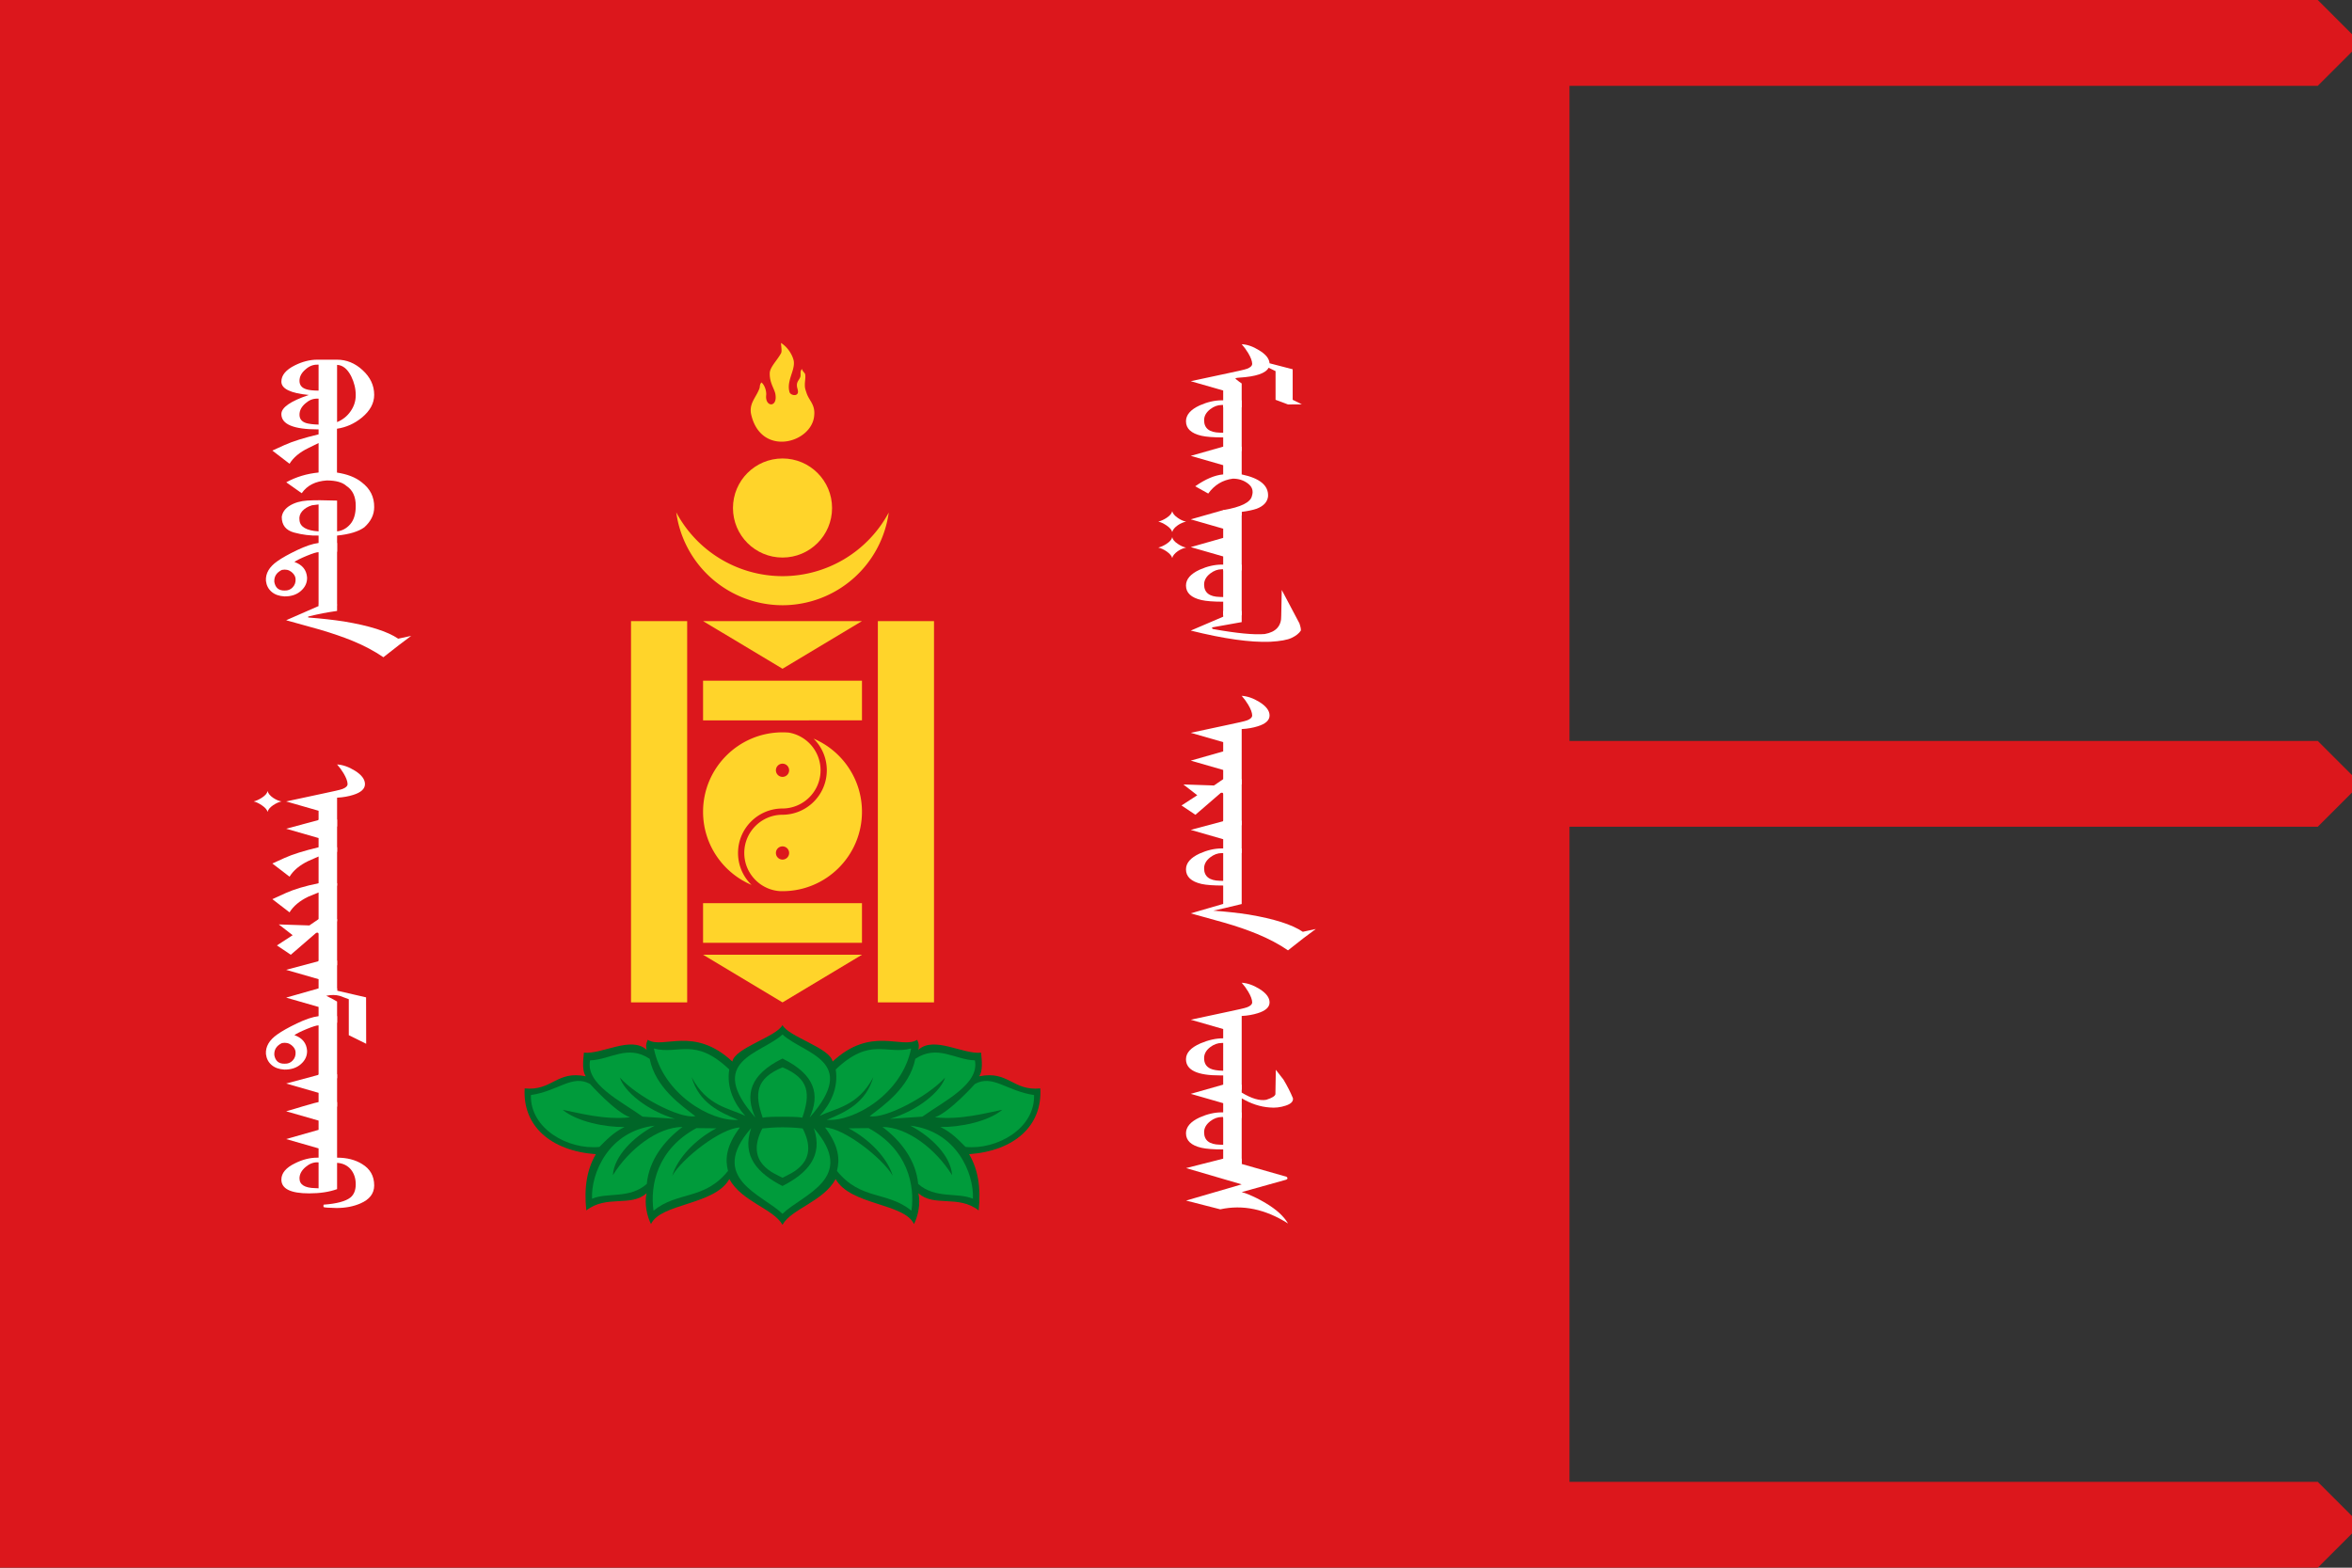 <svg xmlns="http://www.w3.org/2000/svg" width="900" height="600"><rect width="100%" height="100%" fill="#333333" stroke="none"/><path d="M0 0v600h886.898L900 586.91v-6.673l-13.102-13.09H600.572v-250.72h286.326L900 303.337v-6.674l-13.102-13.09H600.572V32.853h286.326L900 19.763V13.09L886.898 0H600.572z" fill="#dc171c"/><g fill="#ffd42a" transform="translate(175.214 83.695) scale(1.264)"><path d="M98.274 155.531c-13.275 0-24.053 10.779-24.053 24.053 0 9.952 6.053 18.493 14.677 22.148a13.434 13.434 0 0 1-4.09-9.67c0-7.414 6-13.435 13.407-13.467h.059c6.362-.032 11.517-5.206 11.517-11.576 0-5.73-4.174-10.491-9.642-11.414a24.196 24.196 0 0 0-1.875-.074zm9.405 1.905a13.431 13.431 0 0 1 4.002 9.583c0 7.413-6.001 13.434-13.407 13.466h-.06c-6.362.032-11.516 5.206-11.516 11.576 0 6.096 4.723 11.099 10.705 11.547.289.01.58.015.87.015 13.275 0 24.054-10.764 24.054-24.039 0-9.94-6.04-18.486-14.648-22.148zm-9.405 7.583a2 2 0 1 1 0 4 2 2 0 0 1 0-4zm0 25.042a2 2 0 0 1 2 2 2 2 0 0 1-2 2 2 2 0 0 1-2-2 2 2 0 0 1 2-2zM127.137 121.85h17v115.455h-17zM74.22 121.85h48.107L98.274 136.28M74.22 222.872h48.107l-24.053 14.432M52.41 121.85h17v115.455h-17z"/><circle r="15" cx="98.274" cy="87.607"/><path d="M66.108 88.93a32.5 32.5 0 0 0 32.165 28.115 32.5 32.5 0 0 0 32.158-28.067 36.5 36.5 0 0 1-32.158 19.262 36.5 36.5 0 0 1-32.165-19.31zM74.221 139.903h48.106v12H74.221zM74.221 207.251h48.106v12H74.221zM97.818 37.627c.022 1.002.303 2.221.067 3.006-1.123 2.145-3.392 4.255-3.475 6.08-.095 2.89 1.28 4.578 1.67 6.215.869 4.324-3.027 4.23-2.772.668.187-1.106-.318-3.107-1.404-4.009-.618.69-.418 1.233-.6 1.77-1.024 2.804-3.132 4.439-2.568 7.71 2.863 13.307 18.557 8.914 19.135.473.313-3.258-1.512-4.41-2.268-6.615-.331-.98-.579-1.547-.567-2.551-.027-1.154.287-2.286.094-3.26-.094-.476-.806-.827-.95-1.604-.637.664-.373 1.462-.467 2.218-.244.984-.973 1.378-1.075 2.457-.067 1.043.339 1.449.319 2.315-.106 1.398-2.209 1.024-2.551.047-.284-.957-.32-2.067 0-3.402.425-2.016 1.568-4.082 1.275-6.047-.307-1.588-1.619-4.061-3.863-5.471z"/></g><path d="M299.42 392.314c-2.296 4.495-18.281 8.765-19.175 13.975-14.77-13.752-26.396-4.613-32.38-8.32-.835 1.925-.65 2.251-.452 3.811-5.954-5.42-17.084 1.855-23.984 1.098-.346 3.417-.678 6.911.703 9.05-11.233-2.285-12.796 5.698-23.366 4.633-.828 14.266 9.815 23.883 27.24 25.18-3.31 5.613-4.618 12.647-3.648 21.518 7.744-6.077 17.101-1.166 23.055-6.587-.915 4.068.197 8.853 1.689 11.823 3.701-8.05 24.345-7.178 29.979-17.228 4.722 8.638 16.818 11.302 20.34 17.481 3.52-6.179 15.617-8.843 20.34-17.481 5.633 10.05 26.277 9.177 29.979 17.228 1.491-2.97 2.603-7.755 1.689-11.823 5.953 5.42 15.31.51 23.054 6.587.97-8.871-.338-15.905-3.648-21.518 17.425-1.297 28.069-10.914 27.24-25.18-10.57 1.065-12.133-6.918-23.366-4.634 1.38-2.138 1.05-5.632.703-9.049-6.9.757-18.03-6.518-23.983-1.098.198-1.56.382-1.886-.453-3.81-5.984 3.706-17.61-5.433-32.38 8.32-.894-5.211-16.879-9.48-19.175-13.976z" fill="#006628"/><path d="M319.787 409.314c13.233-12.58 19.372-5.525 28.847-8.013-3.472 17.288-21.7 28.057-32.25 27.3 7.305-3.005 14.968-6.548 17.795-16.361-5.892 11.286-14.65 11.883-20.542 14.869 4.26-4.678 7.265-10.848 6.15-17.795zM315.727 431.528c5.395 7.21 5.654 12.27 4.54 16.615 9.103 11.326 19.222 7.663 28.505 15.227 1.39-9.76-1.458-23.522-16.429-31.61l-7.6.084c7.93 4.18 14.844 11.345 16.862 18.152-3.769-6.614-18.586-18.244-25.878-18.468z" fill="#009b3b"/><path d="M332.765 427.2c5.996 1.111 22.464-7.658 28.882-14.78-1.633 5.265-10.317 12.598-21.112 15.793l12.414-.845c8.304-5.954 21.928-12.414 20.099-21.534-7.6-.197-14.399-6.222-22.802-.592-2.24 11.106-12.387 18.03-17.48 21.957zM357.762 427.621c5.677-1.973 15.286-12.751 15.286-12.751 6.81-3.772 12.156 2.698 22.638 4.24.358 12.848-14.213 21.038-26.216 19.852-2.542-2.531-5.233-5.481-9.596-7.625 7.185.14 18.223-2.02 23.677-6.599-5.83 1.13-15.869 3.992-25.789 2.883zM337.682 431.321c6.953 5.194 12.832 12.726 13.662 21.804 6.623 5.827 14.978 3.115 20.944 5.658.461-9.716-6.303-25.881-23.935-27.954 8.047 4.203 15.557 11.69 15.96 18.939-6.21-10.01-17.137-18.409-26.63-18.447zM299.42 395.938c-8.122 7.484-29.68 9.893-10.394 31.768-4.009-8.622-2.19-16.4 10.395-22.572 12.585 6.173 14.403 13.95 10.394 22.572 19.287-21.875-2.272-24.284-10.394-31.768z" fill="#009b3b"/><path d="M299.42 408.494c-10.331 4.314-10.736 10.193-7.573 19.285 1.719-.42 6.258-.368 7.574-.377 1.316.01 5.854-.042 7.573.377 3.163-9.092 2.758-14.971-7.573-19.285zM291.701 431.891c-6.855 13.299 4.736 17.245 7.72 18.873 2.983-1.628 14.575-5.574 7.72-18.873-5.43-.621-10.54-.542-15.44 0z" fill="#009b3b"/><path d="M287.441 431.76c-16.843 19.183 4.348 25.391 11.98 32.79 7.631-7.399 28.822-13.607 11.979-32.79 3.77 10.85-2.672 17.401-11.98 22.16-9.307-4.759-15.748-11.31-11.979-22.16zM279.054 409.314c-13.233-12.58-19.372-5.525-28.847-8.013 3.473 17.288 21.701 28.057 32.25 27.3-7.304-3.005-14.968-6.548-17.794-16.361 5.891 11.286 14.65 11.883 20.541 14.869-4.26-4.678-7.265-10.848-6.15-17.795z" fill="#009b3b"/><path d="M283.114 431.528c-5.394 7.21-5.654 12.27-4.54 16.615-9.103 11.326-19.222 7.663-28.504 15.227-1.391-9.76 1.457-23.522 16.428-31.61l7.6.084c-7.93 4.18-14.844 11.345-16.862 18.152 3.77-6.614 18.586-18.244 25.878-18.468zM266.076 427.2c-5.996 1.111-22.464-7.658-28.882-14.78 1.633 5.265 10.317 12.598 21.113 15.793l-12.414-.845c-8.305-5.954-21.93-12.414-20.1-21.534 7.601-.197 14.4-6.222 22.802-.592 2.241 11.106 12.388 18.03 17.48 21.957zM241.079 427.621c-5.677-1.973-15.285-12.751-15.285-12.751-6.81-3.772-12.157 2.698-22.639 4.24-.358 12.848 14.213 21.038 26.216 19.852 2.542-2.531 5.233-5.481 9.597-7.625-7.186.14-18.224-2.02-23.678-6.599 5.83 1.13 15.869 3.992 25.789 2.883z" fill="#009b3b"/><path d="M261.16 431.321c-6.954 5.194-12.833 12.726-13.663 21.804-6.623 5.827-14.977 3.115-20.943 5.658-.462-9.716 6.302-25.881 23.935-27.954-8.048 4.203-15.558 11.69-15.961 18.939 6.21-10.01 17.137-18.409 26.631-18.447z" fill="#009b3b"/><g aria-label="ᠮᠣᠩᠭᠣᠯ ᠠᠷᠠᠳ ᠤᠯᠤᠰ" style="line-height:1.25;-inkscape-font-specification:'MongolianScript, Normal';font-variant-ligatures:normal;font-variant-caps:normal;font-variant-numeric:normal;font-feature-settings:normal;text-align:start" font-weight="400" font-size="24" font-family="MongolianScript" letter-spacing="0" word-spacing="0" writing-mode="tb-rl" fill="#fff" stroke-width="1.857"><path d="M475.137 146.766v9.148h-7.079v-6.45l-12.413-3.57 14.3-3.062q2.859-.588 4.664-1.014 1.805-.406 2.596-.69 1.947-.75 1.947-1.907-.04-1.582-1.52-4.076-1.177-1.947-2.495-3.408 3.224.163 6.672 2.333 3.793 2.271 3.996 4.969l8.843 2.292v11.682l3.53 1.745-5.315.04-4.766-1.785v-10.972l-2.657-1.298q-1.663 3.204-11.257 3.792-2.048.122-1.176.63 1.257 1.034 2.13 1.601z" style="-inkscape-font-specification:'MongolianScript, Normal';font-variant-ligatures:normal;font-variant-caps:normal;font-variant-numeric:normal;font-feature-settings:normal;text-align:start"/><path d="M475.137 172.626h-7.079v-5.212q-5.557 0-8.295-.629-5.943-1.359-5.943-5.557 0-3.651 5.233-6.065 4.36-1.947 8.478-1.947h7.606zm-7.079-6.997v-10.628h-.568q-2.292 0-4.401 1.623-2.333 1.825-2.333 4.198 0 4.645 5.984 4.766z" style="-inkscape-font-specification:'MongolianScript, Normal';font-variant-ligatures:normal;font-variant-caps:normal;font-variant-numeric:normal;font-feature-settings:normal;text-align:start"/><path d="M468.058 178.042l-12.413-3.57 12.413-3.529h7.079v10.628q10.546 2.21 10.08 8.518-.446 3.124-4.32 4.605-2.19.75-5.76 1.216v1.4h-7.079v-2.069q10.263-1.744 11.013-5.476.913-2.84-1.541-4.706-2.434-1.866-5.76-1.866-5.862.75-9.432 5.7l-4.989-2.779q5.862-4.117 10.709-4.543z" style="-inkscape-font-specification:'MongolianScript, Normal';font-variant-ligatures:normal;font-variant-caps:normal;font-variant-numeric:normal;font-feature-settings:normal;text-align:start"/><path d="M475.137 218.363h-7.079v-5.395l-12.413-3.57 12.413-3.529v-3.529l-12.413-3.57 12.413-3.529h7.079zm-26.59-4.807q-.285-1.197-2.17-2.535-1.745-1.156-3.145-1.44.791-.223 1.582-.568.771-.345 1.603-.893 1.886-1.257 2.13-2.535.283 1.38 2.15 2.576 1.622 1.116 3.163 1.42-1.622.324-3.164 1.359-1.784 1.257-2.15 2.616zm0-9.918q-.285-1.257-2.17-2.535-1.745-1.177-3.145-1.46.791-.203 1.582-.568.771-.345 1.603-.893 1.886-1.237 2.13-2.535.283 1.298 2.15 2.576 1.622 1.135 3.163 1.42-1.622.324-3.164 1.379-1.784 1.237-2.15 2.616z" style="-inkscape-font-specification:'MongolianScript, Normal';font-variant-ligatures:normal;font-variant-caps:normal;font-variant-numeric:normal;font-feature-settings:normal;text-align:start"/><path d="M475.137 235.502h-7.079v-5.213q-5.557 0-8.295-.629-5.943-1.359-5.943-5.557 0-3.65 5.233-6.065 4.36-1.947 8.478-1.947h7.606zm-7.079-6.998v-10.628h-.568q-2.292 0-4.401 1.623-2.333 1.825-2.333 4.198 0 4.645 5.984 4.767z" style="-inkscape-font-specification:'MongolianScript, Normal';font-variant-ligatures:normal;font-variant-caps:normal;font-variant-numeric:normal;font-feature-settings:normal;text-align:start"/><path d="M486.048 245.622q-11.419.447-30.403-4.28l12.413-5.313v-2.19h7.079v4.259l-11.217 2.008q-.385.365.264.649 13.549 2.434 19.775 1.906 6.47-1.156 6.308-7.017l.203-9.837 6.754 12.757q.67 2.008.548 2.779-1.055 1.622-3.489 2.779-2.414 1.176-8.235 1.5zM475.137 300.222h-7.079v-5.537l-12.413-3.57 12.413-3.529v-3.549l-12.413-3.57 14.3-3.062q2.859-.588 4.664-1.014 1.805-.406 2.596-.69 1.947-.75 1.947-1.906-.04-1.583-1.52-4.077-1.177-1.947-2.495-3.408 3.306.203 6.794 2.373 3.874 2.414 3.874 5.152t-4.523 4.138q-1.339.426-2.86.69-1.5.283-3.285.364z" style="-inkscape-font-specification:'MongolianScript, Normal';font-variant-ligatures:normal;font-variant-caps:normal;font-variant-numeric:normal;font-feature-settings:normal;text-align:start"/><path d="M468.058 304.035q.06-.912-.953-.547l-9.675 8.356-5.314-3.57 6.024-3.914-5.314-4.117 11.703.385 3.529-2.414h7.079v17.646h-7.079z" style="-inkscape-font-specification:'MongolianScript, Normal';font-variant-ligatures:normal;font-variant-caps:normal;font-variant-numeric:normal;font-feature-settings:normal;text-align:start"/><path d="M475.137 326.468h-7.079v-5.274l-12.413-3.57 12.413-3.326v-.203h7.079z" style="-inkscape-font-specification:'MongolianScript, Normal';font-variant-ligatures:normal;font-variant-caps:normal;font-variant-numeric:normal;font-feature-settings:normal;text-align:start"/><path d="M492.863 363.726q-5.151-3.529-11.804-6.267-2.616-1.075-5.74-2.17-3.103-1.075-6.835-2.15l-12.839-3.57 12.413-3.61v-7.038q-5.557 0-8.295-.608-5.943-1.38-5.943-5.578 0-3.65 5.233-6.065 4.36-1.947 8.478-1.947h7.606V346q-3.793.954-6.49 1.562-2.698.629-4.362.974 7.262.527 13.468 1.48 14.664 2.455 20.769 6.612l4.97-1.075q-2.11 1.522-4.747 3.55-2.637 2.048-5.882 4.624zm-24.805-26.59v-10.628h-.568q-2.292 0-4.401 1.623-2.333 1.825-2.333 4.198 0 4.645 5.984 4.767zM468.058 417.089v-5.497h-1.237q-13.001.04-13.001-6.186 0-3.65 5.517-6.064 4.543-1.947 8.721-1.947v-3.55l-12.413-3.57 14.3-3.062q2.859-.588 4.664-1.014 1.805-.406 2.596-.69 1.947-.75 1.947-1.906-.04-1.582-1.52-4.077-1.177-1.947-2.495-3.407 3.306.203 6.794 2.373 3.874 2.413 3.874 5.151 0 2.739-4.523 4.138-1.339.426-2.86.69-1.5.284-3.285.365v28.253zm0-17.91h-.568q-2.332 0-4.442 1.623-2.292 1.785-2.292 4.178 0 2.88 2.373 3.996.832.406 2.049.588 1.237.203 2.88.244z" style="-inkscape-font-specification:'MongolianScript, Normal';font-variant-ligatures:normal;font-variant-caps:normal;font-variant-numeric:normal;font-feature-settings:normal;text-align:start"/><path d="M475.137 418.164q5.679 3.448 9.41 2.758 3.307-1.054 3.49-2.15l.161-9.33 2.941 3.773q2.252 3.773 3.61 7.12.264 1.825-2.758 2.818-3.022 1.014-6.166.71-5.395-.385-10.648-3.488l-.04 7.524h-7.079v-5.679l-12.413-3.57 12.413-3.528h7.079z" style="-inkscape-font-specification:'MongolianScript, Normal';font-variant-ligatures:normal;font-variant-caps:normal;font-variant-numeric:normal;font-feature-settings:normal;text-align:start"/><path d="M475.137 445.484h-7.079v-5.557q-5.557 0-8.295-.629-5.943-1.359-5.943-5.557 0-3.651 5.233-6.065 4.36-1.947 8.478-1.947h7.606zm-7.079-7.342v-10.628h-.568q-2.292 0-4.401 1.623-2.333 1.825-2.333 4.198 0 4.645 5.984 4.766z" style="-inkscape-font-specification:'MongolianScript, Normal';font-variant-ligatures:normal;font-variant-caps:normal;font-variant-numeric:normal;font-feature-settings:normal;text-align:start"/><path d="M475.137 456.254q1.277.325 2.575.872 1.603.67 3.246 1.48 1.642.832 3.346 1.847 6.146 3.65 8.56 7.808-13.002-8.234-25.922-5.415l-13.082-3.347 21.277-6.206-21.277-6.227 14.198-3.61h7.079v2.028l17.179 4.908q.79.71-.163 1.116z" style="-inkscape-font-specification:'MongolianScript, Normal';font-variant-ligatures:normal;font-variant-caps:normal;font-variant-numeric:normal;font-feature-settings:normal;text-align:start"/></g><g aria-label="ᠪᠦᢉᠦᠳᠡ ᠨᠠᠶᠢᠷᠠᠮᠳᠠᠬᠤ" style="line-height:1.25;-inkscape-font-specification:'MongolianScript, Normal';font-variant-ligatures:normal;font-variant-caps:normal;font-variant-numeric:normal;font-feature-settings:normal;text-align:start" font-weight="400" font-size="24" font-family="MongolianScript" letter-spacing="0" word-spacing="0" writing-mode="tb-rl" fill="#fff" stroke-width="1.44"><path d="M128.945 181.206h-7.038v-11.642l-3.976 1.947q-4.908 2.373-7.139 5.983l-6.571-5.05q.162-.102 4.725-2.15 4.544-2.049 12.96-4.057v-1.906h-.364q-13.873 0-13.873-5.862 0-3.772 10.506-7.301-10.506-1.014-10.506-5.111 0-3.672 5.192-6.247 4.36-2.15 8.518-2.15h7.606q5.436 0 9.756 3.995 4.442 4.057 4.442 9.472 0 4.767-4.645 8.64-4.28 3.53-9.593 4.32zm.04-19.654q3.225-1.338 5.152-4.117 1.988-2.82 1.988-6.186 0-3.712-1.745-7.24-2.13-4.2-5.395-4.362zm-7.078-8.985h-.65q-2.332 0-4.36 1.785-2.292 1.927-2.292 4.36 0 2.455 2.657 3.246.71.203 1.846.345 1.156.162 2.799.203zm0-13h-.365q-2.536-.082-4.645 1.825-2.292 1.926-2.292 4.36 0 2.455 2.657 3.246 1.38.466 4.645.507z" style="-inkscape-font-specification:'MongolianScript, Normal';font-variant-ligatures:normal;font-variant-caps:normal;font-variant-numeric:normal;font-feature-settings:normal;text-align:start"/><path d="M121.907 203.374v-10.303l-2.495.304q-2.414.73-3.772 2.272-1.34 1.541-1.035 3.488.345 3.793 7.302 4.24zm14.218-9.735q.04-5.314-3.57-7.667-2.292-2.089-7.525-2.089-6.51.426-9.573 4.888l-5.922-4.178q5.577-3.083 12.433-3.752h6.774q6.166.892 9.675 3.752 4.847 3.671 4.766 9.512 0 4.32-3.773 7.708-3.366 2.454-10.425 3.164v6.165h-7.078v-6.165q-4.665.121-9.37-1.156-4.726-1.278-4.726-5.984.385-2.677 3.123-4.34 2.738-1.663 6.693-1.927 3.955-.243 11.358.02v11.784q2.92-.324 5.03-2.738 2.11-2.413 2.11-6.997z" style="-inkscape-font-specification:'MongolianScript, Normal';font-variant-ligatures:normal;font-variant-caps:normal;font-variant-numeric:normal;font-feature-settings:normal;text-align:start"/><path d="M107.871 218.12q-3.103 1.5-2.9 4.604.588 3.367 3.935 3.285 1.886.082 3.103-1.237 1.217-1.298 1.095-3.204-.08-1.46-1.582-2.678-1.52-1.196-3.65-.77zm4.787-3.043q4.523 1.582 4.848 5.943.08 3.002-2.353 5.131-2.414 2.15-6.328 2.11-3.104-.183-4.929-1.785-1.825-1.582-2.13-4.158-.284-4.28 4.361-7.525 2.617-1.866 7.505-4.218 4.888-2.353 8.275-2.759h7.078v23.75h-7.078v-20.22q-.954-.082-4.523 1.379-3.57 1.48-4.726 2.352z" style="-inkscape-font-specification:'MongolianScript, Normal';font-variant-ligatures:normal;font-variant-caps:normal;font-variant-numeric:normal;font-feature-settings:normal;text-align:start"/><path d="M146.712 251.545q-5.152-3.53-11.804-6.267-2.617-1.075-5.74-2.15-3.103-1.075-6.835-2.17l-12.839-3.57 12.413-5.436v-.568h7.078v2.434q-3.306.487-5.517.913-2.19.426-5.455 1.217-.366.284.121.405 7.261.548 13.468 1.501 14.664 2.434 20.769 6.592l4.969-1.075q-2.11 1.542-4.746 3.57-2.637 2.048-5.882 4.604zM128.985 316.326h-7.078v-6.023l-12.413-3.57 14.299-3.063q2.86-.588 4.665-1.014 1.805-.405 2.596-.69 1.947-.75 1.947-1.906-.04-1.582-1.521-4.077-1.176-1.947-2.495-3.407 3.306.203 6.795 2.373 3.874 2.414 3.874 5.152t-4.523 4.137q-1.339.426-2.86.69-1.5.284-3.286.365zm-26.59-5.597q-.324-1.238-2.17-2.495-1.663-1.156-3.144-1.501 1.48-.365 3.144-1.44 1.927-1.258 2.17-2.535.325 1.359 2.15 2.616 1.623 1.075 3.164 1.359-1.46.304-3.164 1.42-1.866 1.278-2.15 2.576z" style="-inkscape-font-specification:'MongolianScript, Normal';font-variant-ligatures:normal;font-variant-caps:normal;font-variant-numeric:normal;font-feature-settings:normal;text-align:start"/><path d="M128.985 326.021h-7.078v-5.273l-12.413-3.57 12.413-3.326v-.203h7.078z" style="-inkscape-font-specification:'MongolianScript, Normal';font-variant-ligatures:normal;font-variant-caps:normal;font-variant-numeric:normal;font-feature-settings:normal;text-align:start"/><path d="M128.985 324.277v14.705h-7.078v-11.176l-3.976 1.745q-4.908 2.373-7.139 5.983l-6.571-5.05q.162-.102 4.725-2.15 4.544-2.049 12.96-4.057z" style="-inkscape-font-specification:'MongolianScript, Normal';font-variant-ligatures:normal;font-variant-caps:normal;font-variant-numeric:normal;font-feature-settings:normal;text-align:start"/><path d="M121.907 338.049h7.078v14.563h-7.078v-11.034l-3.976 1.623q-4.908 2.373-7.139 5.983l-6.571-5.05q.162-.102 5.11-2.333 4.93-2.21 12.576-3.752z" style="-inkscape-font-specification:'MongolianScript, Normal';font-variant-ligatures:normal;font-variant-caps:normal;font-variant-numeric:normal;font-feature-settings:normal;text-align:start"/><path d="M121.907 357.601q.06-.913-.954-.548l-9.674 8.357-5.314-3.57 6.024-3.915-5.314-4.117 11.703.386 3.529-2.414h7.078v17.646h-7.078z" style="-inkscape-font-specification:'MongolianScript, Normal';font-variant-ligatures:normal;font-variant-caps:normal;font-variant-numeric:normal;font-feature-settings:normal;text-align:start"/><path d="M128.985 380.033h-7.078v-5.273l-12.413-3.57 12.413-3.326v-.203h7.078z" style="-inkscape-font-specification:'MongolianScript, Normal';font-variant-ligatures:normal;font-variant-caps:normal;font-variant-numeric:normal;font-feature-settings:normal;text-align:start"/><path d="M130.02 381.149q-2.353-.65-5.193-.04 3.266 1.622 4.158 2.21v8.093h-7.078v-6.024l-12.413-3.57 12.413-3.529h7.078v.872l11.095 2.556.04 17.767-6.652-3.286v-13.771z" style="-inkscape-font-specification:'MongolianScript, Normal';font-variant-ligatures:normal;font-variant-caps:normal;font-variant-numeric:normal;font-feature-settings:normal;text-align:start"/><path d="M107.871 399.22q-3.103 1.501-2.9 4.604.588 3.367 3.935 3.286 1.886.081 3.103-1.237 1.217-1.298 1.095-3.205-.08-1.46-1.582-2.677-1.52-1.197-3.65-.77zm4.787-3.042q4.523 1.582 4.848 5.943.08 3.001-2.353 5.131-2.414 2.15-6.328 2.11-3.104-.183-4.929-1.785-1.825-1.582-2.13-4.158-.284-4.28 4.361-7.525 2.617-1.866 7.505-4.219t8.275-2.758h7.078v23.75h-7.078v-20.221q-.954-.081-4.523 1.38-3.57 1.48-4.726 2.352z" style="-inkscape-font-specification:'MongolianScript, Normal';font-variant-ligatures:normal;font-variant-caps:normal;font-variant-numeric:normal;font-feature-settings:normal;text-align:start"/><path d="M128.985 423.539h-7.078v-5.274l-12.413-3.57 12.413-3.326v-.202h7.078z" style="-inkscape-font-specification:'MongolianScript, Normal';font-variant-ligatures:normal;font-variant-caps:normal;font-variant-numeric:normal;font-feature-settings:normal;text-align:start"/><path d="M128.985 444.774h-7.078v-5.253l-12.413-3.57 12.413-3.529v-3.529l-12.413-3.57q1.663-.446 3.286-.953 1.622-.507 3.285-.994 5.436-1.582 5.842-1.582h7.078z" style="-inkscape-font-specification:'MongolianScript, Normal';font-variant-ligatures:normal;font-variant-caps:normal;font-variant-numeric:normal;font-feature-settings:normal;text-align:start"/><path d="M128.722 462.339q-4.483-.081-4.929-.365-.081-.507.04-.913 7.505-.548 10.263-2.738 2.029-1.663 2.029-5.07 0-3.327-1.826-5.619-1.947-2.353-5.314-2.576v10.06q-4.502 1.623-10.688 1.623-10.628 0-10.628-5.274 0-3.711 5.232-6.246 4.32-2.15 8.478-2.15h7.606q5.68 0 9.594 2.454 4.604 2.778 4.604 8.174 0 4.624-5.274 6.895-3.995 1.745-9.187 1.745zm-6.815-7.545v-9.939h-.365q-2.414-.08-4.604 1.785-2.333 1.988-2.333 4.361 0 3.61 5.983 3.732z" style="-inkscape-font-specification:'MongolianScript, Normal';font-variant-ligatures:normal;font-variant-caps:normal;font-variant-numeric:normal;font-feature-settings:normal;text-align:start"/></g></svg>